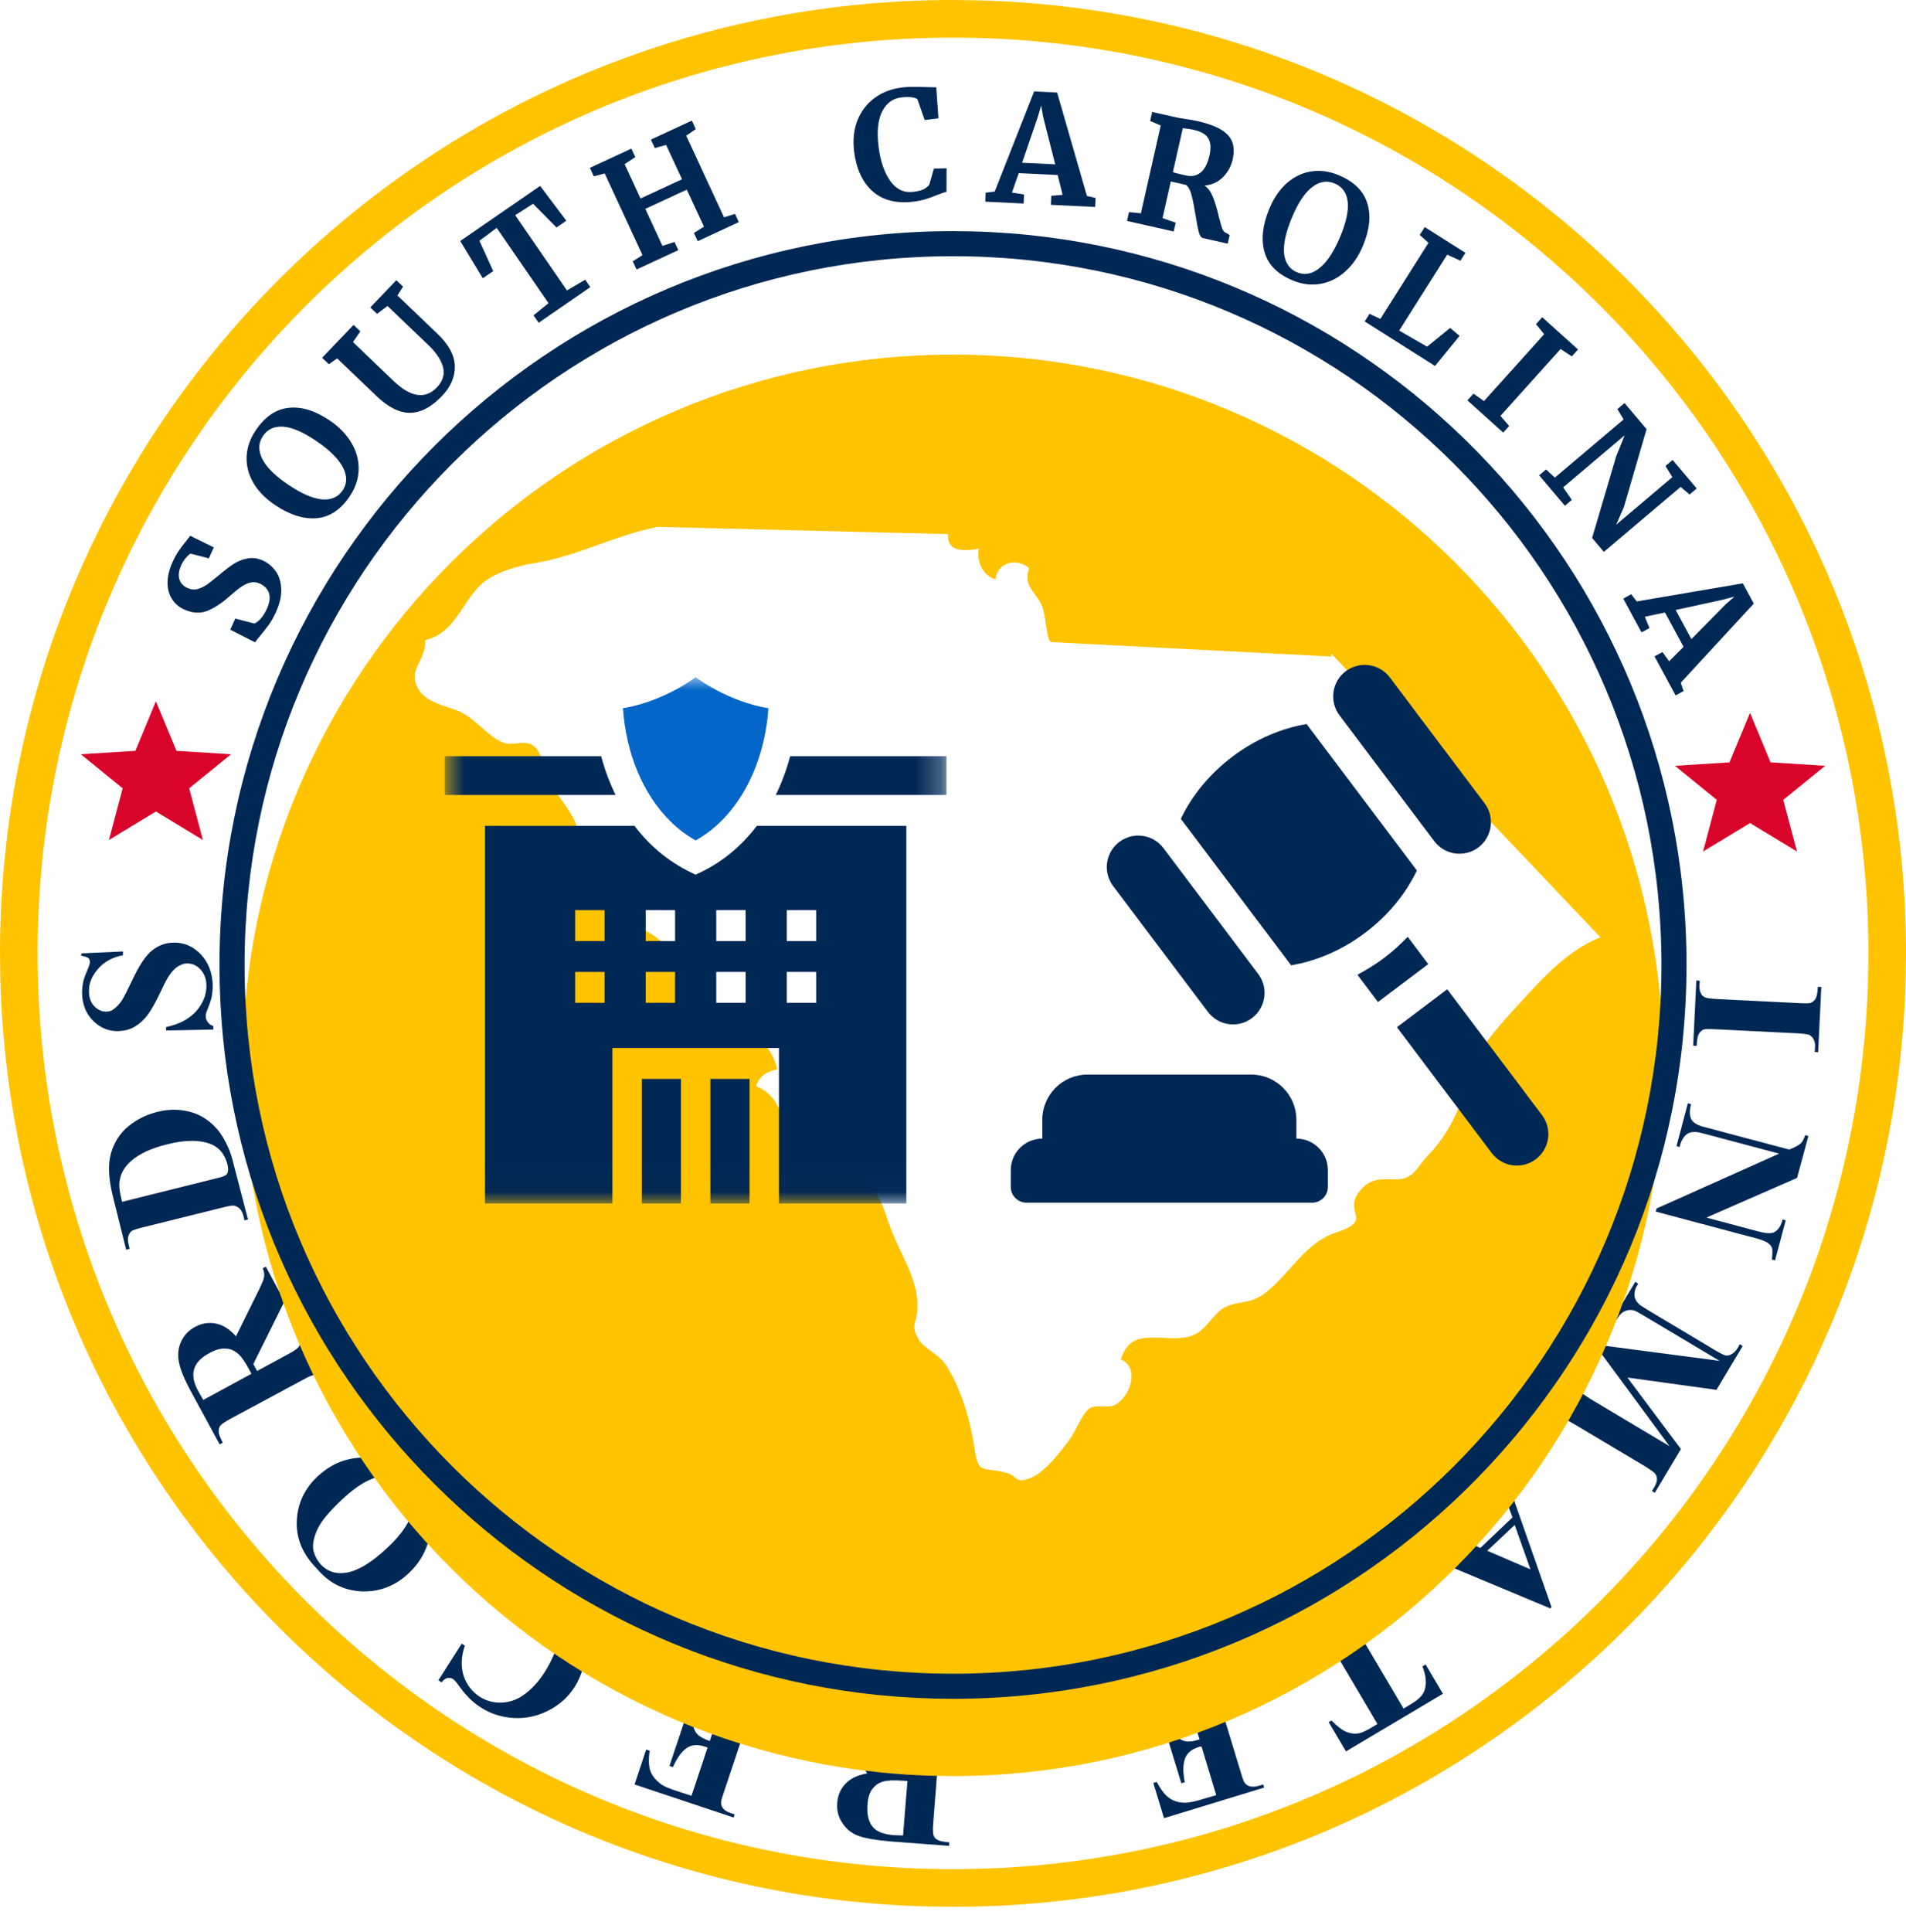 <svg width="76" height="77" viewBox="0 0 76 77" fill="none" xmlns="http://www.w3.org/2000/svg">
<path d="M76 38C76 58.987 58.987 76 38 76C17.013 76 0 58.987 0 38C0 17.013 17.013 0 38 0C58.987 0 76 17.013 76 38Z" fill="white"/>
<path d="M74.5 38C74.5 17.842 58.158 1.5 38 1.5C17.842 1.5 1.5 17.842 1.5 38C1.5 58.158 17.842 74.5 38 74.5V76L37.02 75.987C16.812 75.475 0.524 59.188 0.013 38.98L0 38C3.4629e-07 17.013 17.013 3.46311e-07 38 0L38.98 0.013C59.514 0.533 76 17.341 76 38L75.987 38.98C75.467 59.514 58.659 76 38 76V74.5C58.158 74.5 74.5 58.158 74.5 38Z" fill="#FFC300"/>
<path d="M9.212 30.063L7.036 29.926L6.217 27.952L5.398 29.926L3.224 30.063L4.891 31.42L4.344 33.479L6.217 32.344L8.09 33.479L7.543 31.42L9.212 30.063Z" fill="#D90429"/>
<path d="M67.652 41.688L67.514 41.675L67.64 39.077L67.778 39.09L67.765 39.253C67.753 39.404 67.778 39.517 67.828 39.604C67.853 39.667 67.916 39.717 67.991 39.755C68.054 39.78 68.205 39.805 68.456 39.818L71.732 39.981C71.983 39.993 72.146 39.993 72.209 39.968C72.272 39.943 72.334 39.893 72.384 39.818C72.435 39.742 72.46 39.63 72.472 39.492L72.485 39.328L72.623 39.341L72.497 41.939L72.359 41.926L72.372 41.763C72.384 41.613 72.359 41.5 72.309 41.412C72.284 41.349 72.221 41.299 72.146 41.249C72.083 41.224 71.933 41.199 71.681 41.186L68.405 41.023C68.154 41.01 67.991 41.01 67.928 41.035C67.866 41.06 67.803 41.111 67.753 41.186C67.703 41.261 67.677 41.374 67.665 41.512L67.652 41.688Z" fill="#002855"/>
<path d="M71.656 46.947L68.041 48.529L70.112 49.081C70.401 49.157 70.602 49.169 70.728 49.119C70.891 49.044 71.016 48.868 71.079 48.604L71.204 48.642L70.778 50.236L70.652 50.199C70.677 49.985 70.677 49.847 70.665 49.759C70.64 49.684 70.59 49.608 70.502 49.546C70.414 49.483 70.263 49.42 70.037 49.358L66.02 48.291L66.058 48.165L70.941 45.981L67.878 45.165C67.602 45.09 67.401 45.102 67.263 45.203C67.138 45.303 67.05 45.441 67 45.604L66.975 45.717L66.849 45.68L67.301 43.973L67.426 44.01C67.364 44.274 67.364 44.475 67.439 44.613C67.514 44.751 67.69 44.851 67.941 44.914L71.343 45.818L71.493 45.755C71.644 45.692 71.757 45.617 71.82 45.554C71.882 45.492 71.933 45.379 71.983 45.24L72.108 45.278L71.656 46.947Z" fill="#002855"/>
<path d="M64.891 54.905L67.025 57.755L65.983 59.499L65.87 59.424L65.958 59.286C66.033 59.16 66.071 59.047 66.071 58.947C66.071 58.872 66.046 58.809 65.995 58.734C65.958 58.683 65.832 58.596 65.619 58.457L62.795 56.776C62.581 56.65 62.431 56.575 62.368 56.562C62.305 56.55 62.217 56.575 62.142 56.625C62.067 56.675 61.979 56.75 61.903 56.876L61.816 57.014L61.703 56.939L63.033 54.704L63.146 54.78L63.058 54.918C62.983 55.043 62.945 55.156 62.945 55.257C62.945 55.332 62.97 55.395 63.02 55.47C63.058 55.52 63.184 55.608 63.397 55.746L66.573 57.642L63.648 53.675L63.698 53.6L68.569 54.24L65.556 52.445C65.343 52.319 65.217 52.244 65.154 52.232C65.029 52.194 64.916 52.206 64.79 52.257C64.665 52.307 64.552 52.432 64.439 52.633L64.326 52.558L65.205 51.089L65.318 51.165L65.293 51.215C65.23 51.303 65.192 51.403 65.18 51.504C65.167 51.604 65.167 51.692 65.205 51.767C65.23 51.843 65.293 51.918 65.38 52.006C65.405 52.018 65.506 52.093 65.694 52.206L68.405 53.826C68.619 53.951 68.769 54.026 68.832 54.026C68.895 54.039 68.97 54.014 69.058 53.964C69.146 53.914 69.221 53.838 69.297 53.713L69.372 53.575L69.485 53.65L68.443 55.395L64.891 54.905Z" fill="#002855"/>
<path d="M59.029 61.696L60.309 60.478L60.121 59.976C60.058 59.813 59.996 59.688 59.92 59.612C59.82 59.512 59.707 59.474 59.581 59.499C59.506 59.512 59.368 59.612 59.167 59.775L59.079 59.675L60.284 58.533L60.372 58.633C60.259 58.771 60.209 58.934 60.209 59.098C60.209 59.261 60.284 59.549 60.422 59.938L61.866 64.056L61.816 64.106L57.699 62.386C57.309 62.223 57.033 62.148 56.883 62.148C56.77 62.148 56.657 62.198 56.531 62.298L56.443 62.198L58.188 60.541L58.276 60.642L58.201 60.704C58.063 60.842 57.975 60.955 57.962 61.043C57.95 61.106 57.975 61.169 58.025 61.219C58.05 61.257 58.088 61.282 58.138 61.307C58.151 61.319 58.251 61.357 58.414 61.432L59.029 61.696ZM59.305 61.809L61.025 62.549L60.397 60.779L59.305 61.809Z" fill="#002855"/>
<path d="M53.669 69.805L52.979 68.637L53.092 68.575C53.318 68.8 53.506 68.951 53.657 69.014C53.807 69.077 53.971 69.114 54.159 69.089C54.259 69.077 54.41 69.014 54.611 68.901L54.925 68.713L52.966 65.399C52.841 65.186 52.74 65.047 52.69 65.01C52.627 64.972 52.552 64.947 52.464 64.947C52.377 64.947 52.264 64.985 52.138 65.06L52 65.148L51.925 65.035L54.171 63.704L54.247 63.817L54.109 63.905C53.983 63.98 53.895 64.056 53.845 64.144C53.807 64.206 53.795 64.282 53.807 64.37C53.82 64.432 53.883 64.57 54.008 64.784L55.966 68.098L56.28 67.909C56.569 67.734 56.745 67.558 56.807 67.357C56.895 67.081 56.858 66.767 56.719 66.416L56.845 66.34L57.535 67.508L53.669 69.805Z" fill="#002855"/>
<path d="M48.498 71.549L47.908 69.604L47.807 69.629C47.506 69.717 47.318 69.88 47.242 70.118C47.167 70.344 47.167 70.658 47.242 71.035L47.104 71.073L46.339 68.575L46.477 68.537C46.59 68.801 46.715 69.001 46.853 69.152C46.992 69.303 47.142 69.378 47.28 69.403C47.418 69.428 47.606 69.403 47.833 69.328L47.418 67.985C47.343 67.721 47.28 67.57 47.242 67.508C47.205 67.445 47.142 67.42 47.079 67.407C47.004 67.382 46.904 67.395 46.766 67.445L46.477 67.533C46.038 67.671 45.711 67.884 45.498 68.173C45.297 68.462 45.197 68.838 45.209 69.29L45.084 69.328L44.833 67.746L48.95 66.491L48.987 66.617L48.824 66.667C48.686 66.704 48.586 66.767 48.51 66.842C48.46 66.893 48.435 66.968 48.422 67.056C48.41 67.119 48.447 67.269 48.523 67.508L49.477 70.646C49.54 70.859 49.59 70.997 49.615 71.035C49.665 71.11 49.728 71.16 49.803 71.186C49.916 71.223 50.042 71.223 50.205 71.173L50.368 71.123L50.406 71.248L46.414 72.466L45.987 71.06L46.125 71.022C46.301 71.349 46.464 71.562 46.64 71.675C46.803 71.788 47.017 71.851 47.268 71.851C47.406 71.851 47.669 71.8 48.021 71.688L48.498 71.549Z" fill="#002855"/>
<path d="M36.197 70.721L36.31 69.328C36.335 69.064 36.322 68.888 36.297 68.813C36.272 68.738 36.222 68.675 36.134 68.637C36.059 68.587 35.895 68.562 35.669 68.537L35.682 68.399L38.23 68.6L38.218 68.738C37.992 68.725 37.828 68.725 37.741 68.763C37.653 68.801 37.59 68.851 37.552 68.914C37.515 68.976 37.489 69.152 37.464 69.416L37.213 72.641C37.188 72.905 37.201 73.081 37.226 73.156C37.251 73.231 37.301 73.294 37.389 73.332C37.464 73.382 37.628 73.407 37.853 73.432L37.841 73.57L35.531 73.395C34.929 73.344 34.49 73.269 34.226 73.169C33.95 73.068 33.736 72.893 33.586 72.654C33.423 72.416 33.36 72.152 33.385 71.851C33.41 71.487 33.573 71.186 33.849 70.972C34.025 70.834 34.276 70.734 34.577 70.683L33.511 68.901C33.372 68.675 33.272 68.525 33.209 68.474C33.109 68.386 32.996 68.336 32.87 68.324L32.883 68.186L34.452 68.311L35.883 70.696L36.197 70.721ZM36.008 73.156L36.184 70.985L35.971 70.972C35.632 70.947 35.368 70.96 35.205 71.01C35.029 71.06 34.891 71.16 34.778 71.311C34.665 71.462 34.603 71.675 34.59 71.939C34.565 72.315 34.628 72.604 34.791 72.805C34.954 73.006 35.23 73.106 35.632 73.144L36.008 73.156Z" fill="#002855"/>
<path d="M27.573 71.575L28.213 69.654L28.113 69.617C27.812 69.516 27.561 69.541 27.372 69.679C27.172 69.817 26.996 70.068 26.833 70.433L26.695 70.382L27.523 67.909L27.661 67.96C27.599 68.236 27.586 68.474 27.611 68.675C27.649 68.876 27.712 69.027 27.812 69.127C27.912 69.228 28.076 69.315 28.301 69.391L28.741 68.06C28.829 67.796 28.866 67.633 28.866 67.571C28.866 67.508 28.841 67.445 28.791 67.382C28.741 67.32 28.653 67.269 28.515 67.232L28.226 67.131C27.787 66.981 27.398 66.968 27.059 67.081C26.72 67.194 26.431 67.445 26.168 67.822L26.042 67.784L26.758 66.353L30.849 67.721L30.812 67.847L30.649 67.796C30.511 67.746 30.398 67.734 30.297 67.759C30.222 67.771 30.159 67.809 30.096 67.884C30.046 67.935 29.996 68.073 29.908 68.311L28.866 71.424C28.791 71.638 28.753 71.775 28.753 71.826C28.753 71.914 28.766 71.989 28.816 72.052C28.879 72.152 28.992 72.215 29.142 72.265L29.293 72.315L29.255 72.441L25.302 71.123L25.766 69.73L25.904 69.78C25.854 70.144 25.866 70.42 25.942 70.608C26.017 70.796 26.155 70.96 26.356 71.11C26.469 71.198 26.707 71.299 27.071 71.412L27.573 71.575Z" fill="#002855"/>
<path d="M17.482 66.968L18.41 65.512L18.536 65.587C18.385 66.026 18.373 66.428 18.486 66.792C18.611 67.156 18.825 67.432 19.138 67.633C19.402 67.796 19.691 67.872 20.005 67.859C20.318 67.847 20.607 67.746 20.858 67.57C21.184 67.344 21.473 67.031 21.712 66.654C21.95 66.278 22.126 65.901 22.226 65.537C22.327 65.173 22.327 64.834 22.226 64.545C22.126 64.257 21.913 64.018 21.586 63.805C21.323 63.642 21.046 63.541 20.745 63.516C20.456 63.491 20.092 63.541 19.666 63.679L19.892 63.315C20.281 63.215 20.645 63.19 20.971 63.252C21.297 63.303 21.636 63.441 21.975 63.654C22.427 63.943 22.766 64.282 23.005 64.683C23.243 65.085 23.343 65.512 23.318 65.976C23.293 66.428 23.155 66.855 22.917 67.231C22.666 67.633 22.314 67.947 21.875 68.173C21.436 68.399 20.971 68.499 20.494 68.474C20.017 68.449 19.565 68.311 19.163 68.047C18.862 67.859 18.599 67.596 18.348 67.257C18.21 67.056 18.109 66.943 18.059 66.918C17.996 66.88 17.921 66.868 17.846 66.88C17.77 66.893 17.682 66.955 17.607 67.056L17.482 66.968Z" fill="#002855"/>
<path d="M12.649 62.537C12.084 61.972 11.808 61.345 11.833 60.642C11.858 59.939 12.134 59.336 12.674 58.834C13.139 58.407 13.666 58.156 14.268 58.106C15.072 58.031 15.774 58.32 16.39 58.972C17.005 59.625 17.256 60.34 17.143 61.119C17.055 61.734 16.766 62.261 16.289 62.713C15.749 63.215 15.122 63.453 14.419 63.428C13.716 63.391 13.126 63.102 12.649 62.537ZM12.787 62.349C13.101 62.688 13.502 62.776 14.005 62.638C14.419 62.512 14.883 62.211 15.411 61.721C16.038 61.144 16.39 60.604 16.477 60.102C16.54 59.751 16.452 59.449 16.189 59.173C16.013 58.985 15.825 58.872 15.624 58.834C15.36 58.784 15.059 58.834 14.733 58.985C14.394 59.135 14.03 59.399 13.628 59.776C13.151 60.227 12.825 60.604 12.674 60.918C12.524 61.232 12.461 61.508 12.486 61.734C12.524 61.96 12.624 62.16 12.787 62.349Z" fill="#002855"/>
<path d="M10.251 54.642L11.482 53.977C11.72 53.851 11.858 53.751 11.908 53.688C11.958 53.625 11.971 53.55 11.971 53.45C11.971 53.349 11.908 53.211 11.808 53.01L11.933 52.947L13.151 55.194L13.025 55.257C12.912 55.056 12.825 54.931 12.749 54.88C12.674 54.83 12.599 54.805 12.523 54.805C12.448 54.805 12.285 54.88 12.059 55.006L9.21 56.537C8.971 56.663 8.833 56.763 8.783 56.826C8.733 56.889 8.72 56.964 8.72 57.065C8.72 57.153 8.783 57.303 8.883 57.504L8.758 57.567L7.653 55.533C7.364 55.006 7.189 54.592 7.138 54.303C7.076 54.014 7.101 53.738 7.214 53.487C7.327 53.236 7.515 53.023 7.779 52.885C8.105 52.709 8.431 52.684 8.77 52.797C8.984 52.872 9.197 53.023 9.41 53.261L10.327 51.404C10.44 51.165 10.515 51.002 10.527 50.914C10.553 50.789 10.527 50.663 10.477 50.55L10.603 50.487L11.343 51.868L10.101 54.366L10.251 54.642ZM8.105 55.797L10.025 54.755L9.925 54.567C9.762 54.266 9.611 54.052 9.473 53.939C9.335 53.826 9.172 53.751 8.984 53.751C8.795 53.738 8.582 53.801 8.356 53.927C8.017 54.102 7.816 54.316 7.741 54.567C7.666 54.805 7.716 55.106 7.904 55.445L8.105 55.797Z" fill="#002855"/>
<path d="M9.888 48.604L9.749 48.642L9.712 48.479C9.674 48.341 9.624 48.24 9.561 48.177C9.498 48.115 9.423 48.077 9.335 48.052C9.285 48.039 9.122 48.065 8.883 48.127L5.695 48.918C5.444 48.981 5.293 49.031 5.243 49.069C5.193 49.106 5.143 49.182 5.118 49.27C5.093 49.357 5.093 49.47 5.13 49.608L5.168 49.772L5.03 49.809L4.49 47.638C4.352 47.06 4.314 46.571 4.377 46.182C4.465 45.705 4.678 45.303 5.005 44.989C5.344 44.675 5.758 44.45 6.247 44.324C6.586 44.236 6.913 44.211 7.227 44.249C7.54 44.286 7.816 44.374 8.042 44.5C8.268 44.625 8.469 44.788 8.645 44.989C8.821 45.19 8.971 45.441 9.109 45.755C9.172 45.893 9.247 46.119 9.323 46.433L9.888 48.604ZM4.867 47.901L8.645 46.96C8.846 46.91 8.959 46.872 9.009 46.834C9.059 46.797 9.072 46.759 9.084 46.709C9.109 46.633 9.097 46.533 9.072 46.42C8.971 46.019 8.758 45.755 8.444 45.617C8.005 45.428 7.402 45.416 6.637 45.617C6.022 45.767 5.545 45.993 5.218 46.282C4.967 46.508 4.817 46.759 4.779 47.023C4.729 47.211 4.766 47.5 4.867 47.901Z" fill="#002855"/>
<path d="M3.247 37.998L4.904 37.922V38.073C4.49 38.148 4.151 38.337 3.913 38.613C3.662 38.901 3.536 39.203 3.549 39.517C3.549 39.768 3.624 39.968 3.762 40.106C3.9 40.245 4.051 40.32 4.226 40.32C4.339 40.32 4.44 40.295 4.515 40.232C4.628 40.157 4.741 40.044 4.854 39.881C4.929 39.768 5.067 39.492 5.268 39.077C5.544 38.487 5.808 38.086 6.059 37.885C6.31 37.684 6.599 37.571 6.925 37.571C7.339 37.558 7.703 37.722 8.005 38.035C8.306 38.349 8.469 38.763 8.482 39.266C8.482 39.416 8.469 39.567 8.444 39.717C8.419 39.855 8.356 40.031 8.268 40.245C8.218 40.358 8.193 40.458 8.206 40.533C8.206 40.596 8.231 40.659 8.281 40.734C8.331 40.809 8.406 40.86 8.507 40.897V41.035L6.624 41.073V40.935C7.151 40.822 7.553 40.609 7.829 40.295C8.105 39.981 8.231 39.642 8.231 39.291C8.231 39.014 8.143 38.801 7.992 38.638C7.841 38.475 7.666 38.399 7.465 38.399C7.352 38.399 7.239 38.437 7.126 38.5C7.013 38.563 6.913 38.663 6.812 38.788C6.712 38.914 6.586 39.14 6.436 39.466C6.222 39.918 6.034 40.257 5.883 40.458C5.733 40.659 5.557 40.809 5.369 40.922C5.18 41.035 4.967 41.086 4.729 41.098C4.327 41.111 3.988 40.96 3.712 40.684C3.423 40.395 3.285 40.031 3.273 39.592C3.273 39.429 3.285 39.278 3.323 39.115C3.348 39.002 3.398 38.864 3.473 38.688C3.549 38.525 3.586 38.399 3.586 38.337C3.586 38.274 3.561 38.224 3.524 38.186C3.486 38.148 3.385 38.123 3.235 38.086L3.247 37.998Z" fill="#002855"/>
<g filter="url(#filter0_d_4155_12139)">
<path d="M66.327 38.461C66.327 54.105 53.645 66.788 38 66.788C22.355 66.788 9.673 54.105 9.673 38.461C9.673 22.816 22.355 10.133 38 10.133C53.645 10.133 66.327 22.816 66.327 38.461Z" fill="#FFC300"/>
</g>
<g clip-path="url(#clip0_4155_12139)">
<path d="M41.911 25.592C41.72 25.516 41.708 24.544 41.552 24.16C41.319 23.59 40.783 23.397 41.036 22.646C40.536 22.222 39.766 22.404 39.694 23.095C39.204 22.943 38.934 22.416 39.027 21.875C38.461 21.952 37.775 22.043 37.797 21.287L26.223 21C24.562 21.318 23.01 22.172 21.347 22.438C20.765 22.531 19.769 22.773 19.213 23.268C18.402 23.988 18.182 25.212 16.954 25.516C16.991 26.366 16.233 26.659 16.671 27.451C16.975 28 17.753 28.122 18.281 28.34C18.966 28.622 19.461 29.394 20.101 29.609C20.466 29.732 20.891 29.491 21.227 29.698C21.631 29.949 21.59 30.475 21.748 30.854C22.067 31.615 22.676 32.094 22.97 32.858C23.165 33.364 23.212 33.868 23.424 34.372C23.683 34.985 24.041 35.124 24.425 35.565C24.731 35.916 24.696 36.286 24.952 36.619C25.2 36.942 25.702 37.04 26.03 37.263C26.736 37.741 27.21 38.445 27.63 39.193C27.774 39.451 27.936 40.132 28.154 40.322C28.537 40.657 28.787 40.555 29.282 40.731C30.089 41.017 30.831 41.821 30.992 42.624C30.629 42.678 30.254 42.887 30.154 43.294C31.1 43.681 31.076 44.488 31.579 45.222C32.08 45.952 32.998 46.216 33.779 46.616C34.852 47.167 35.031 47.534 35.427 48.719C35.835 49.94 36.659 50.96 36.578 52.207C36.542 52.773 36.294 52.834 36.648 53.413C36.831 53.712 37.462 54.018 37.705 54.386C38.291 55.272 38.663 56.504 38.827 57.545C39.021 58.777 39.025 58.447 40.071 58.684C40.631 58.811 40.423 59.187 41.137 58.886C41.701 58.649 42.33 57.806 42.68 57.329C42.901 57.027 43.157 56.308 43.462 56.123C43.721 55.966 44.162 56.144 44.464 55.992C45.058 55.691 45.466 54.505 44.694 54.184C45.106 52.763 46.488 53.59 47.503 53.246C48.113 53.038 48.351 52.357 48.833 52.11C49.417 51.812 49.875 52.01 50.505 51.491C51.496 50.675 52.079 49.511 53.272 49.124C54.922 48.587 53.34 48.307 54.369 47.307C54.906 46.784 55.595 47.134 56.074 46.933C56.462 46.77 56.617 46.382 56.928 46.063C57.685 45.287 58.089 44.437 58.466 43.387C58.731 42.65 58.747 42.209 59.319 41.468C59.916 40.697 60.593 39.979 61.259 39.269C61.956 38.525 62.855 37.724 63.816 37.36L53.102 26.07C53.077 26.077 53.034 26.084 53.102 26.166L41.911 25.592Z" fill="white"/>
</g>
<mask id="mask0_4155_12139" style="mask-type:luminance" maskUnits="userSpaceOnUse" x="17" y="26" width="21" height="22">
<path d="M37.739 26.98H17.739V47.98H37.739V26.98Z" fill="white"/>
</mask>
<g mask="url(#mask0_4155_12139)">
<path d="M23.971 30.14H17.739V31.685H24.546C24.307 31.197 24.115 30.68 23.971 30.14Z" fill="#002855"/>
<path d="M31.508 30.14C31.364 30.68 31.171 31.197 30.933 31.685H37.739V30.14H31.508Z" fill="#002855"/>
<path d="M27.986 34.742L27.739 34.862C26.791 34.437 25.959 33.791 25.3 32.915H19.339V47.966H24.419V41.772H31.06V47.966H36.139V32.915H30.179C29.576 33.709 28.833 34.33 27.986 34.742ZM24.107 39.968H22.935V38.737H24.107V39.968ZM24.107 37.507H22.935V36.276H24.107V37.507ZM26.919 39.968H25.747V38.737H26.919V39.968ZM26.919 37.507H25.747V36.276H26.919V37.507ZM29.732 39.968H28.56V38.737H29.732V39.968ZM29.732 37.507H28.56V36.276H29.732V37.507ZM31.372 36.276H32.544V37.507H31.372V36.276ZM31.372 38.737H32.544V39.968H31.372V38.737Z" fill="#002855"/>
<path d="M25.591 43.003H27.153V47.966H25.591V43.003Z" fill="#002855"/>
<path d="M28.325 43.003H29.888V47.966H28.325V43.003Z" fill="#002855"/>
<path d="M25.031 29.525C25.396 31.154 26.314 32.7 27.739 33.497C29.549 32.483 30.503 30.316 30.639 28.227C29.695 28.078 28.599 27.614 27.739 26.994C26.88 27.614 25.783 28.078 24.84 28.227C24.87 28.664 24.934 29.1 25.031 29.525Z" fill="#0466C8"/>
</g>
<path d="M40.932 47.935H52.32C52.667 47.935 52.948 47.654 52.948 47.307V46.638C52.948 45.944 52.386 45.382 51.692 45.382V44.631C51.692 43.637 50.883 42.828 49.889 42.828H43.363C42.369 42.828 41.56 43.637 41.56 44.631V45.382C40.867 45.382 40.304 45.944 40.304 46.638V47.307C40.304 47.654 40.586 47.935 40.932 47.935Z" fill="#002855"/>
<path d="M48.164 40.33C48.581 40.884 49.369 40.995 49.923 40.577C50.477 40.16 50.587 39.372 50.17 38.818L46.391 33.803C45.973 33.249 45.186 33.138 44.632 33.556C44.078 33.973 43.967 34.761 44.385 35.315L48.164 40.33Z" fill="#002855"/>
<path d="M57.191 33.527C57.609 34.081 58.396 34.192 58.95 33.775C59.504 33.357 59.615 32.57 59.197 32.016L55.418 27C55.001 26.447 54.213 26.336 53.659 26.753C53.105 27.171 52.995 27.958 53.412 28.512L57.191 33.527Z" fill="#002855"/>
<path d="M54.437 37.176C55.365 36.477 56.062 35.608 56.497 34.694L52.1 28.858C51.101 29.025 50.074 29.455 49.145 30.155C48.217 30.854 47.52 31.723 47.085 32.637L51.482 38.473C52.481 38.306 53.508 37.876 54.437 37.176Z" fill="#002855"/>
<path d="M56.132 37.339C55.84 37.637 55.532 37.923 55.192 38.179C54.853 38.435 54.493 38.652 54.126 38.851L54.945 39.938L56.951 38.426L56.132 37.339Z" fill="#002855"/>
<path d="M57.707 39.429L55.701 40.941L59.48 45.956C59.898 46.51 60.685 46.621 61.239 46.203C61.793 45.786 61.904 44.998 61.486 44.444L57.707 39.429Z" fill="#002855"/>
<path d="M72.776 30.523L70.6 30.386L69.781 28.412L68.961 30.386L66.788 30.523L68.455 31.881L67.908 33.939L69.781 32.804L71.653 33.939L71.106 31.881L72.776 30.523Z" fill="#D90429"/>
<path d="M66.249 38.46C66.248 22.859 53.601 10.212 38 10.212C22.399 10.212 9.752 22.859 9.752 38.46C9.752 54.061 22.399 66.709 38 66.709V67.709L37.245 67.699C21.691 67.305 9.155 54.769 8.761 39.215L8.752 38.46C8.752 22.307 21.846 9.212 38 9.212L38.755 9.222C54.559 9.622 67.248 22.559 67.249 38.46L67.239 39.215C66.839 55.02 53.901 67.709 38 67.709V66.709C53.601 66.709 66.249 54.061 66.249 38.46Z" fill="#002855"/>
<path d="M11.003 24.398C10.914 24.595 10.818 24.764 10.715 24.906C10.612 25.048 10.489 25.204 10.347 25.373C10.254 25.484 10.195 25.561 10.171 25.603L9.181 25.098L9.381 24.655L10.141 24.852C10.213 24.828 10.296 24.764 10.391 24.662C10.486 24.556 10.57 24.424 10.64 24.267C10.75 24.023 10.779 23.817 10.728 23.649C10.674 23.476 10.55 23.346 10.357 23.259C10.229 23.201 10.104 23.189 9.979 23.221C9.852 23.251 9.723 23.313 9.592 23.408C9.458 23.502 9.292 23.637 9.094 23.816C8.819 24.056 8.541 24.234 8.262 24.349C7.98 24.459 7.674 24.441 7.346 24.293C7.142 24.201 6.981 24.065 6.865 23.886C6.745 23.704 6.684 23.488 6.682 23.238C6.679 22.982 6.745 22.703 6.882 22.4C6.962 22.221 7.045 22.07 7.131 21.947C7.219 21.819 7.321 21.685 7.437 21.544C7.505 21.461 7.554 21.397 7.582 21.353L8.525 21.817L8.328 22.254L7.604 22.067C7.556 22.085 7.496 22.137 7.422 22.222C7.345 22.306 7.279 22.408 7.225 22.528C7.127 22.747 7.103 22.936 7.155 23.095C7.204 23.249 7.312 23.363 7.48 23.439C7.615 23.499 7.75 23.512 7.885 23.476C8.021 23.436 8.15 23.374 8.272 23.288C8.39 23.201 8.567 23.059 8.805 22.863C8.995 22.703 9.17 22.572 9.331 22.468C9.491 22.365 9.672 22.295 9.873 22.258C10.07 22.22 10.271 22.246 10.475 22.338C10.676 22.428 10.844 22.565 10.981 22.75C11.119 22.93 11.196 23.162 11.213 23.446C11.232 23.727 11.162 24.044 11.003 24.398Z" fill="#002855"/>
<path d="M13.944 19.782C13.581 20.323 13.139 20.614 12.619 20.655C12.1 20.696 11.548 20.52 10.964 20.127C10.583 19.87 10.294 19.575 10.099 19.241C9.907 18.904 9.818 18.556 9.834 18.195C9.85 17.835 9.97 17.488 10.193 17.157C10.562 16.609 11 16.309 11.508 16.255C12.016 16.197 12.56 16.363 13.14 16.753C13.525 17.012 13.818 17.315 14.019 17.662C14.218 18.004 14.312 18.359 14.3 18.727C14.289 19.095 14.17 19.447 13.944 19.782ZM10.483 17.381C10.3 17.653 10.292 17.956 10.458 18.289C10.624 18.623 10.971 18.967 11.499 19.322C12.02 19.673 12.465 19.867 12.836 19.904C13.205 19.935 13.482 19.814 13.668 19.538C13.848 19.269 13.849 18.964 13.67 18.621C13.487 18.276 13.129 17.924 12.595 17.565C12.077 17.216 11.643 17.03 11.292 17.007C10.938 16.981 10.669 17.105 10.483 17.381Z" fill="#002855"/>
<path d="M17.619 15.789C17.198 16.228 16.776 16.45 16.352 16.453C15.927 16.457 15.48 16.233 15.009 15.782L13.444 14.284L13.114 14.517L12.845 14.259L14.098 12.95L14.367 13.208L14.075 13.634L15.691 15.182C16.379 15.84 16.957 15.925 17.424 15.437C17.654 15.197 17.736 14.935 17.67 14.651C17.602 14.364 17.407 14.066 17.086 13.759L15.452 12.195L15.035 12.51L14.766 12.253L15.803 11.169L16.072 11.426L15.846 11.775L17.45 13.31C17.901 13.742 18.129 14.171 18.136 14.598C18.145 15.022 17.973 15.419 17.619 15.789Z" fill="#002855"/>
<path d="M19.806 9.084L19.116 9.596L19.666 10.805L19.251 11.091L18.351 9.606L21.538 7.41L22.581 8.797L22.191 9.066L21.256 8.122L20.542 8.577L22.608 11.576L23.334 11.149L23.538 11.445L21.478 12.865L21.274 12.568L21.872 12.083L19.806 9.084Z" fill="#002855"/>
<path d="M24.112 6.913L23.676 7.028L23.52 6.691L25.175 5.924L25.331 6.262L24.907 6.544L25.54 7.911L27.195 7.145L26.562 5.778L26.11 5.901L25.953 5.564L27.587 4.807L27.743 5.145L27.362 5.407L28.87 8.663L29.309 8.526L29.46 8.853L27.821 9.612L27.67 9.285L28.07 9.034L27.386 7.558L25.731 8.325L26.414 9.8L26.897 9.643L27.048 9.97L25.382 10.741L25.231 10.415L25.619 10.168L24.112 6.913Z" fill="#002855"/>
<path d="M36.422 8.038C35.747 8.122 35.206 7.985 34.799 7.629C34.392 7.268 34.145 6.738 34.058 6.04C34.001 5.579 34.045 5.167 34.189 4.802C34.337 4.433 34.564 4.135 34.87 3.908C35.176 3.68 35.538 3.541 35.955 3.489C36.13 3.467 36.3 3.458 36.465 3.462C36.631 3.462 36.827 3.466 37.053 3.474C37.223 3.481 37.316 3.483 37.332 3.481L37.419 4.716L36.871 4.784L36.581 3.955C36.532 3.917 36.452 3.891 36.341 3.876C36.231 3.862 36.092 3.865 35.925 3.886C35.588 3.927 35.336 4.118 35.168 4.457C35.004 4.792 34.959 5.255 35.032 5.846C35.103 6.418 35.258 6.872 35.497 7.21C35.736 7.547 36.042 7.692 36.416 7.646C36.594 7.624 36.729 7.591 36.821 7.547C36.915 7.499 36.993 7.439 37.052 7.367L37.238 6.722L37.744 6.707L37.74 7.645C37.657 7.663 37.576 7.689 37.495 7.724C37.419 7.753 37.37 7.771 37.351 7.778C37.198 7.841 37.053 7.893 36.917 7.934C36.785 7.979 36.62 8.013 36.422 8.038Z" fill="#002855"/>
<path d="M41.235 3.645L42.152 3.689L43.341 7.813L43.686 7.89L43.669 8.249L41.901 8.164L41.918 7.804L42.37 7.766L42.174 6.976L40.622 6.901L40.35 7.675L40.833 7.752L40.816 8.112L39.288 8.038L39.299 7.678L39.662 7.636L41.235 3.645ZM41.6 4.678L41.515 4.205L41.378 4.673L40.756 6.487L42.075 6.55L41.6 4.678Z" fill="#002855"/>
<path d="M45.018 8.455L45.493 8.501L46.283 5.001L45.862 4.82L45.943 4.463L46.791 4.654C46.865 4.671 46.948 4.687 47.038 4.704C47.129 4.72 47.198 4.732 47.246 4.738C47.453 4.768 47.622 4.798 47.755 4.828C48.157 4.919 48.469 5.033 48.693 5.169C48.916 5.306 49.064 5.47 49.135 5.662C49.206 5.855 49.211 6.088 49.15 6.361C49.089 6.63 48.96 6.863 48.764 7.061C48.568 7.259 48.323 7.37 48.031 7.394C48.172 7.495 48.283 7.648 48.365 7.851C48.446 8.053 48.523 8.311 48.596 8.623C48.651 8.836 48.694 8.991 48.725 9.088C48.761 9.182 48.803 9.241 48.852 9.264L49.031 9.366L48.953 9.712L47.959 9.487C47.896 9.473 47.844 9.396 47.802 9.255C47.764 9.111 47.722 8.891 47.674 8.593C47.618 8.244 47.563 7.969 47.51 7.768C47.457 7.568 47.382 7.434 47.286 7.368L46.684 7.232L46.354 8.695L46.879 8.875L46.8 9.226L44.938 8.806L45.018 8.455ZM47.303 6.996C47.525 7.046 47.717 7.005 47.878 6.873C48.039 6.742 48.155 6.516 48.227 6.196C48.292 5.911 48.277 5.686 48.183 5.521C48.093 5.358 47.897 5.242 47.597 5.174C47.487 5.149 47.392 5.134 47.312 5.128C47.236 5.119 47.186 5.112 47.163 5.107L46.767 6.863C46.812 6.881 46.924 6.911 47.104 6.951L47.303 6.996Z" fill="#002855"/>
<path d="M51.541 11.176C50.939 10.926 50.566 10.551 50.423 10.05C50.28 9.549 50.343 8.974 50.612 8.323C50.788 7.898 51.021 7.557 51.309 7.3C51.601 7.044 51.926 6.888 52.282 6.833C52.639 6.777 53.002 6.826 53.371 6.979C53.981 7.231 54.362 7.601 54.515 8.089C54.673 8.575 54.619 9.141 54.351 9.787C54.173 10.216 53.934 10.563 53.634 10.828C53.339 11.091 53.009 11.254 52.646 11.315C52.283 11.377 51.915 11.331 51.541 11.176ZM53.209 7.308C52.906 7.182 52.607 7.234 52.313 7.463C52.019 7.691 51.751 8.1 51.507 8.687C51.267 9.267 51.165 9.743 51.202 10.113C51.245 10.481 51.419 10.729 51.726 10.856C52.025 10.98 52.325 10.92 52.625 10.677C52.927 10.429 53.201 10.008 53.447 9.413C53.686 8.837 53.782 8.374 53.736 8.026C53.691 7.674 53.516 7.435 53.209 7.308Z" fill="#002855"/>
<path d="M56.96 9.678L56.611 9.365L56.81 9.051L58.432 10.077L58.233 10.392L57.705 10.15L55.79 13.177L56.904 13.818L57.823 13.071L58.199 13.387L57.22 14.586L54.416 12.812L54.609 12.508L55.041 12.71L56.96 9.678Z" fill="#002855"/>
<path d="M61.573 13.319L61.246 12.92L61.495 12.644L62.922 13.928L62.673 14.205L62.228 13.91L59.828 16.576L60.176 16.979L59.939 17.242L58.512 15.957L58.753 15.69L59.172 15.986L61.573 13.319Z" fill="#002855"/>
<path d="M64.739 16.718L64.493 16.305L64.777 16.065L65.656 17.105L64.749 20.214L64.444 20.912L66.684 19.018L66.41 18.573L66.694 18.333L67.655 19.469L67.371 19.71L67.013 19.407L63.953 21.995L63.484 21.441L64.446 18.183L64.78 17.351L62.329 19.424L62.674 19.925L62.399 20.158L61.373 18.944L61.648 18.711L61.999 19.035L64.739 16.718Z" fill="#002855"/>
<path d="M69.493 23.25L69.93 24.057L67.019 27.21L67.132 27.545L66.815 27.716L65.972 26.16L66.289 25.989L66.556 26.356L67.13 25.779L66.39 24.412L65.587 24.581L65.771 25.034L65.455 25.205L64.726 23.86L65.04 23.683L65.264 23.971L69.493 23.25ZM68.799 24.097L69.159 23.779L68.688 23.904L66.814 24.312L67.442 25.473L68.799 24.097Z" fill="#002855"/>
<defs>
<filter id="filter0_d_4155_12139" x="5.673" y="10.133" width="64.654" height="64.654" filterUnits="userSpaceOnUse" color-interpolation-filters="sRGB">
<feFlood flood-opacity="0" result="BackgroundImageFix"/>
<feColorMatrix in="SourceAlpha" type="matrix" values="0 0 0 0 0 0 0 0 0 0 0 0 0 0 0 0 0 0 127 0" result="hardAlpha"/>
<feOffset dy="4"/>
<feGaussianBlur stdDeviation="2"/>
<feComposite in2="hardAlpha" operator="out"/>
<feColorMatrix type="matrix" values="0 0 0 0 0 0 0 0 0 0 0 0 0 0 0 0 0 0 0.25 0"/>
<feBlend mode="normal" in2="BackgroundImageFix" result="effect1_dropShadow_4155_12139"/>
<feBlend mode="normal" in="SourceGraphic" in2="effect1_dropShadow_4155_12139" result="shape"/>
</filter>
<clipPath id="clip0_4155_12139">
<rect width="47.281" height="38" fill="white" transform="translate(16.535 21)"/>
</clipPath>
</defs>
</svg>
